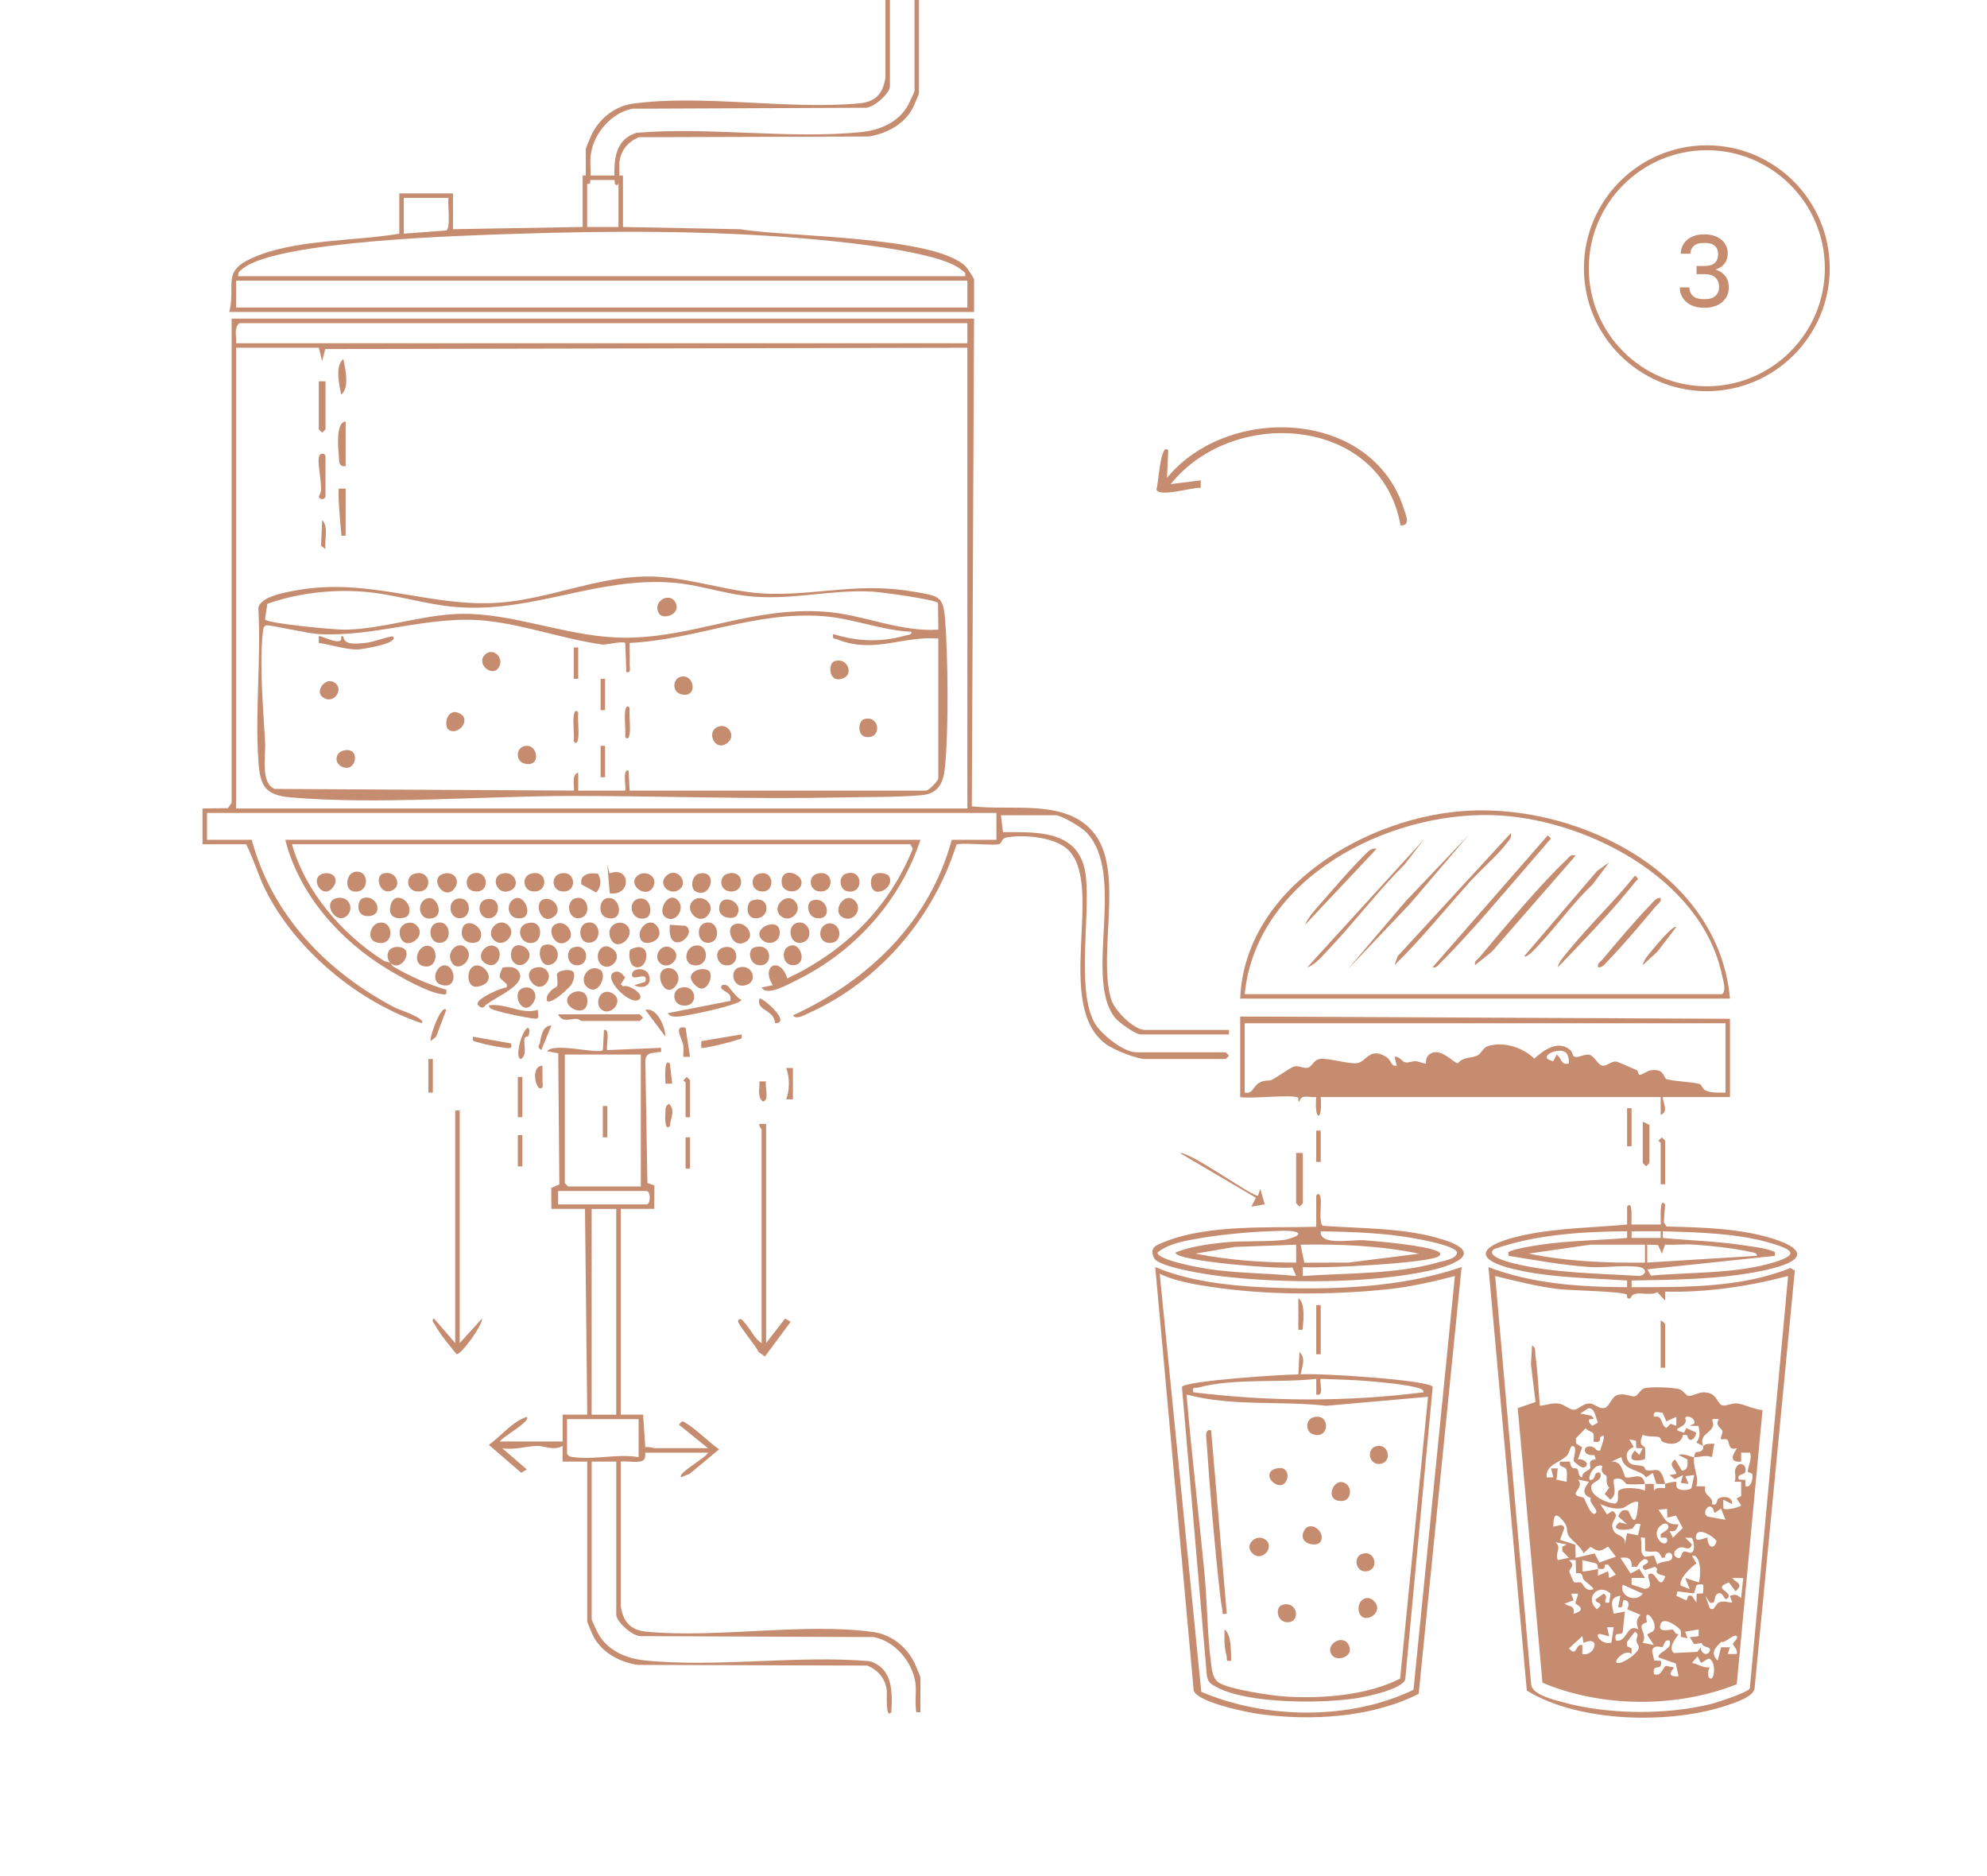 <?xml version="1.0" encoding="UTF-8"?> <svg xmlns="http://www.w3.org/2000/svg" id="_Слой_1" data-name="Слой 1" viewBox="0 0 813.45 768"><defs><style> .cls-1 { fill: #c68c6f; } </style></defs><g><path class="cls-1" d="M398.77,130.44l-.92,199.6c16.49,2,39.77-3.53,50.76,11.96,11.35,16,.78,48.27,6.25,66.99,1.33,4.54,9.27,12.6,13.95,12.6h34.33v1.83h-36.16c-2.15,0-8.99-4.93-10.53-6.87-12.9-16.23,4.88-59.02-11.87-76.02-1.91-1.94-10.04-6.83-12.39-6.83h-22.43l.86,6.92c14.96-.06,31.88-.73,33.94,18.25,1.77,16.28-3.9,46.21,3.47,59.7,2.52,4.61,11.89,12.17,17.12,12.17h36.62l1.36,1.37-1.36,1.37h-32.96c-3.56,0-12.91-3.79-15.96-6.01-21.76-15.85-.53-64.95-15.59-79.63-5.37-5.24-18.19-6.34-25.24-5.03-2.38.44-1.49,2.59-3.6,2.85-3.13.37-15.47-.83-16.85.05-9.44,29.91-31.26,55.64-59.92,68.71-1.58.72-5.85,3.25-7.02,1.2,30.91-14.22,56-38.35,64.99-71.87h18.31v-10.99H84.74v10.99h18.31c8.35,31.01,30.93,54.28,58.89,68.83.88.46,12.82,4.37,10.69,6.24-25.84-8.61-51.25-29.59-63.67-53.97-3.16-6.2-5.01-13.08-8.2-19.27h-17.85v-14.65l10.4-.13,1.5-2.16v-198.22s303.96,0,303.96,0ZM396.03,132.27H98.01c-2.39,1.95-1.12,5.48-1.37,8.24h299.39v-8.24ZM130.51,142.34h-33.88v188.6h299.39v-188.6l-262.87.53-1.27,4.97-1.37-5.5Z"></path><path class="cls-1" d="M708.23,417.01v32.04h-27.47c-.12,2.43,2.56,5.89-.91,7.32v-7.32h-139.17c.84,10.41-2.72,10-1.83,0-2.75.35-6.13-1.41-6.87,1.85-.84.14-.17-1.32-.62-1.61-2.23-1.43-19.55.59-23.64-.23v-32.96l200.51.92ZM706.4,418.84h-196.84v28.38c3.27.68,3.31-2.28,5.74-3.88,2.26-1.49,4.11-.75,5.24-1.29,2.16-1.03,7.61-5.01,9.13-5.46,2.16-.65,3.87.93,5.78.44,1.65-.42,2.36-3.17,4.83-3.56,3.51-.55,11.8,2.21,15.33,1.69,3.83-.57,5.21-6.84,11.98-2.46,2.26,1.46,1.65,3.88,4.23,3.53l-.91-3.65c1.99-.37,2.82,1.93,4.45,2.28,1.17.25,2.76-.54,4.19-.48,1.13.04,3.92,1.21,4.16.95.12-.13-.16-2.08.91-3.2,4.4-4.65,10.69,3.34,12.22,3.09,2.2-2.72,5.52-2.01,7.91-3.13,1.57-.73,2.52-3.35,4.35-3.89,6.65-1.97,14.19.49,19.05,5.13,3.92-3.62,9.75-7.76,14.69-3.5.82.71,1.14,2.4,1.48,2.6,1.5.91,4.35-1.19,6.5-.63,1.81.47,3.23,3.88,4.98,4.33,2.08.53,3.66-1.97,6.01-1.58.44.07,7.33,3.05,8.29,3.52.62.3.5,1.9,1.1,1.9,1.24,0,2.88-1.62,4.61-1.87,5.81-.83,5.07,3.23,6.54,3.65,3.31.95,10.72,1.08,13.42,1.97,1.11.37,1.02,2.08,2.76,2.78,2.35.94,5.38.74,7.88.74v-28.38ZM641.16,430.97c-2.67-2.72-12.68,1.69-5.28,3.43l1.39-2.72c2.08,1.48,1.72,4.49,5.03,3.64.05-1.34-.2-3.39-1.14-4.35Z"></path><path class="cls-1" d="M681.67,493.01l-.53,7.28,1.12,1.74c10.4.28,21.39.55,31.66,2.22,15.2,2.46,36.43,9.94,7.31,15.96-17.01,3.51-35.93,3.64-53.29,3.94v2.74c21.68-.05,44.6.32,64.98-7.84l1.86.99-16.49,171.18c-.62,3.34-7.68,5.61-10.74,6.66-23.47,8.07-61.19,7.27-82.49-5.88l-15.7-173.35c17.95,6.9,37.62,8.14,56.76,8.23v-2.74c-14.07-.94-29.42-1.09-43.22-3.94-22.98-4.73-16.23-11.17,2-14.86,13.56-2.74,27.48-2.85,41.22-4.1v-7.32c2.62-3.44,1.53,7.03,1.82,7.32h11.91c.32-.32-.89-11.8,1.82-8.24ZM666.12,503.99c-18.26.15-37.04,1.25-54.39,7.25-4.04,2.88,6.17,5.46,7.84,5.87,16.5,4.06,34.64,4.11,51.58,5.18,3.15-.56,3.04-3.11,0-3.65-5.5-.97-14.04.38-20.13-.01-11.18-.72-22.39-2.81-33.43-4.58-.25-1.87-.15-1.5,1.15-2.05,2.42-1.03,8.44-1.96,11.34-2.4,11.88-1.81,24.08-1.88,36.05-2.87v-2.74ZM679.85,503.99h-11.91v2.74h11.91v-2.74ZM674.36,519.56l1.52,2.58c16.02-1.45,35.43-.69,50.86-5.59,9.86-3.13,6.81-5.07-1.12-7.51-13.82-4.26-30.49-4.62-44.86-5.04v2.74c10.77,1.01,21.64,1.28,32.36,2.9,3.35.51,9.43,1.16,12.28,2.37,1.3.55,1.39.18,1.15,2.05l-52.18,5.51ZM673.44,509.48h-22.43s-25.18,3.66-25.18,3.66c15.59,3.21,31.67,3.87,47.61,3.68v-7.33ZM678.8,509.62l-4.45-.15v7.33s44.86-2.76,44.86-2.76c.22-1.3-1.62-1.33-2.54-1.56-5.83-1.46-17.32-2.69-23.51-3.05-3.8-.22-7.69.24-11.49.03l-1.35,3.66-1.52-3.51ZM665.92,529.88c-1.94-1.31-23.02-1.66-27.62-2.2-8.85-1.03-17.58-3.26-26.2-5.38l14.73,167.03c.17,4.28,8.93,6.31,12.74,7.37,18.29,5.12,42.74,5.4,61.14.72,2.48-.63,15.12-4.78,15.64-6.33l15.68-168.8c-16.38,4.31-33.34,6.82-50.36,6.4v3.67s-3.15-3.44-3.15-3.44c-3.62,2.04-9.7-1.42-11.04,2.53-2.04.43-1.07-1.26-1.56-1.59Z"></path><path class="cls-1" d="M225.73,494.83l-.06-8.6,3.32-1.4-.45-53.69-4.63-.85c3.18-3.74,21.05,1.38,22.89-.46l.46-8.25c2.87-.82.61,7.5,1.36,8.25l21.97-.92c.25,2.47.02,1.48-1.38,1.79-2.31.52-4.5-.12-5.02,3.26l.85,50.29,2.87,1-.06,9.57h-13.73v84.23h9.16s.89,13.35.89,13.35c1.36-.36,3.26.38,4.14.38h21.52l-11.88-9.61c1.52-1.86,1.4-1.57,3.18-.46,4.42,2.76,8.88,7.48,13.27,10.54l-11.99,9.96-3.56,1.47c-1.73-1.61,10.66-8.28,10.98-10.07h-25.64c-.14,0,.17,1.94-.43,2.73-1.44,1.91-7.14.55-9.64.92v59.06c.91,6.43,3.95,9.95,10.49,10.57,28.88,2.78,65.14-3.84,93.19.19,7.24,1.04,13.49,6.19,16.63,12.67.41.86,2.37,5.55,2.37,5.87v14.19c-2.15.12-1.62.31-1.83-1.36-.44-3.39.29-7.1-.24-10.76-1.24-8.59-8.5-17.03-17.11-18.59l-94.82-.39c-3.52.5-10.51-5.91-10.51-8.72v-62.72h-10.07v64.55c0,.34,2.1,4.84,2.56,5.68,3.83,7.02,11.34,10.34,19.07,11.14,29.1,3.03,62.58-2.21,92.15.32,9.53,2.97,9.39,12.39,8.9,20.84-2.5,3.29-1.72-7.84-1.83-8.69-.62-5-3.41-8.35-7.97-10.34l-94.01-.29c-7.19-1.08-14.33-4.78-17.98-11.31-.47-.85-2.71-6.09-2.71-6.44v-65.46h-10.08s0-6.41,0-6.41c-3.83,2.09-7.33-.08-10.52,0-4.28.1-9.48,1.78-14.19.93l10.05,8.69-2.26,1.37-13.27-11.44c5.1-3.61,9.57-9.55,15.54-11.44,1.89,1.8-10.51,8.48-10.98,10.07h25.64v-10.99s10.08,0,10.08,0l-.92-84.24h-13.73ZM262.35,431.66h-31.13v52.64l1.37,1.37h29.76v-54.02ZM228.48,493h36.16c1.82,0,1.82-5.49,0-5.49h-36.16v5.49ZM252.28,494.83h-10.07v84.23h10.07v-84.23ZM261.44,580.9h-29.3v14.19c.8,1.31,1.82,1.26,3.16,1.42,8.7,1.02,17.69-1.55,26.14-.05v-15.56Z"></path><path class="cls-1" d="M255.03,71.85v21.06l48.06.92c18.79,3.2,78.96,2.66,92.07,15.05.77.73,3.62,5.01,3.62,5.54v13.28H93.89c2.69-11.46-3.24-16.48,9.45-22.14,17.26-7.69,41.6-6.74,60.13-9.91v-16.48h21.97v14.65l53.1-.92v-21.06h16.48ZM253.2,73.68h-12.82v19.23h12.82v-19.23ZM183.62,81h-18.31v14.65l17.45-1.32c1.86-1.3.4-10.63.86-13.33ZM395.11,113.05c.39-1.73-.59-1.77-1.53-2.59-9-7.9-52.42-11.87-65.77-12.96-38.74-3.17-77.5-3.06-116.23-1.8-20.96.68-97.89,2.79-112.14,14.21-1.08.86-2.2,1.5-1.89,3.15h297.56ZM396.03,114.88H96.64v10.99h299.39v-10.99Z"></path><path class="cls-1" d="M598.36,518.64l-17.57,174.69c-19.2,9.77-44.03,11.15-65.16,8.29-5.02-.68-25.5-4.82-26.95-9.67l-15.74-173.31c13.27,5.69,29.9,7.61,44.35,8.28,26.63,1.24,55.84.39,81.06-8.28ZM595.61,522.3c-9.19,2.4-18.43,4.51-27.93,5.48-23.09,2.35-49.21,2.43-72.17-1.06-6.88-1.05-14.52-2.32-20.74-5.34l17.02,171.12c26.27,11.26,61.01,11.7,86.87-.84l16.95-169.36Z"></path><path class="cls-1" d="M538.85,489.34c1.13-1.49,1.66.02,1.83,1.36.33,2.55-.88,9.85.86,11.06,16.04,1.17,33.85.73,49.28,5.66,17.66,5.63,3.72,10.69-6,12.78-24.74,5.34-60.58,5.19-85.78,2.09-4.7-.58-24.72-3.58-26.56-7.31-2.16-4.38.91-5.3,4.31-6.68,17.84-7.21,43.07-5.62,62.06-6.14v-12.82ZM530.61,522.3l-1.51-3.51c-4.71.83-47.89-2.47-47.9-6.09,5.68-2.38,13.47-3.47,19.67-4.11,8.07-.84,16.88-.18,24.6-1.03,1.49-.16,9.2-2.21,4.56-3.43-2.36-.62-8.06-.21-10.85-.12-8.49.3-19.86,1.42-28.25,2.88-5.76,1.01-12.43,2.03-17.06,5.81-.07,3.07,16.97,6.12,19.93,6.6,12.2,1.97,24.54,1.74,36.81,3.01ZM533.35,522.3c18.04-1.27,38.65-.63,56.05-5.75,2.23-.65,6.73-1.2,7.12-3.85-.7-3.26-19.8-6.27-23.46-6.76-10.53-1.43-21.77-1.74-32.38-1.94-.58,6.12,12.73,3.29,17.84,3.67,6.61.49,24.07,2.08,29.55,4.33,1.05.43,2.18.93,1.13,2.05-2.84,3.02-48.9,5.27-55.85,4.6v3.65ZM530.62,509.48l-25.18.93-16.02,2.73c13.51,2.66,27.4,3.69,41.2,3.68v-7.33ZM580.96,513.16c-15.93-3.3-32.29-3.95-48.52-3.68l1.53,7.37,18.15-.05,28.84-3.64Z"></path><path class="cls-1" d="M159.81,394.12c.18.11.54,1.15,1.47,1.69,6.5,3.75,14.21,7.25,21.42,9.31.35,2.24-.31,2.03-2.21,1.76-5.75-.82-16.64-7.02-21.87-10.19-19.44-11.78-36.17-30.55-41.83-52.93h260.02c-8.2,24.98-26.87,45.7-50.31,57.26-3.25,1.6-12.69,7.11-14.69,3.17l4.57-.94c-5.14-7.93,2.99-12.11,5.94-2.75,23.62-11.25,41.43-28.67,51.35-53.06l-.98-1.87H119.53c5.5,19.43,20.36,36.64,37.24,47.49,1.11.71,2.48.69,3.04,1.04-2.05-2.07-1.6-6.75,3.21-6.49,7.39.4,1.2,10.95-3.21,6.49Z"></path><path class="cls-1" d="M708.23,408.77h-200.51c1.78-45.55,52.34-74.97,93.8-76.95,46.36-2.22,102.28,26.48,106.71,76.95ZM509.55,406.94h195.47c1.84-1.48.34-5.8-.14-8.1-8.39-39.56-56.5-64.18-94.11-65.19-43.44-1.16-96.47,26.06-101.21,73.29Z"></path><path class="cls-1" d="M188.19,454.55v95.22l9.15-10.07c.24,2.77-8.63,14.98-10.42,14.6-2.86-3.46-6.45-7.71-8.61-11.59-.45-.81-2.02-2.32-.64-3.02l8.69,10.08v-95.22h1.83Z"></path><path class="cls-1" d="M313.63,460.04v89.72l7.79-10.08,2.26,1.38-10.53,14.19-2.66-1.9c-.67-2.08-8.86-11.62-8.32-12.74.83-1.72,2.08.16,2.77.91,2.35,2.55,3.84,6.35,6.86,8.25v-87.44c0-.28-1.26-1.29-.91-2.28h2.74Z"></path><path class="cls-1" d="M207.42,404.18c.29-1.34.15-1.18-.6-1.9-2.38-2.29-3.08-1.84-1.09-6.19,3.05-.62,6.57-.38,7.23,3.12.41,5.2-11.57,9.43-14.69,12.78-.82,1.16-2.61-.29-2.75-.94-.5-2.35,9.72-6.82,11.9-6.87Z"></path><path class="cls-1" d="M228.48,415.18h33.42l1.36,1.37-1.36,1.37h-23.8c-.26,0-1.02-.76-1.91-.84-2.4-.22-6.14,1.73-7.7-1.9Z"></path><path class="cls-1" d="M297.88,403.49c.38.23,3.78,5.17,5.65,5.74-.02,2.06-23.04,6.82-26.13,6.9-1.61.04-3.01.05-4.06-1.41l25.64-5.04c.67-3.15-1.8-3.33-3.66-5.04-.52-1.97,1.69-1.69,2.56-1.15Z"></path><path class="cls-1" d="M515.04,489.35l.91-2.75,1.82,6.37-5.47.94,1.83-3.64-31.13-18.32c4.37-.57,30.84,18.77,32.04,17.39Z"></path><path class="cls-1" d="M234.76,397.91c.78,1.22,0,3.66-.75,4.96-.81,1.4-8.32,8.47-10.11,6.81-.29-1.71.25-2.52,1.3-3.74,2.83-3.3,3.48.13,2.77-7.25,1.05-1.8,5.9-2.17,6.79-.79Z"></path><path class="cls-1" d="M251.86,397.79c1.63-.49,3.27,1.07,4.04,2.39l-1.77,2.64.9.94c2.17-1.08,9.5,3.44,6.43,5.48-3.75,2.43-15.63-9.65-9.6-11.45Z"></path><path class="cls-1" d="M249.54,357.5c8.8-3.27,9.03,9.48.08,8.15l-.99-11.82.91,3.66Z"></path><polygon class="cls-1" points="533.36 471.94 533.36 492.54 531.99 493.9 530.61 492.54 530.61 471.94 533.36 471.94"></polygon><path class="cls-1" d="M193,396.18c4.05-4.21,12.22,5.92,2.54,7.67-4.14.75-4.7-5.42-2.54-7.67Z"></path><path class="cls-1" d="M256.63,378.79c4.35,4.35-4.7,12.02-6.92,4.61-1.49-4.98,4.28-7.26,6.92-4.61Z"></path><path class="cls-1" d="M216.35,377.79c6.09-1.15,5.74,6.85,2.37,7.96-5.71,1.89-8.51-6.81-2.37-7.96Z"></path><path class="cls-1" d="M154.97,377.77c6.51-1.52,6.75,10.24-.92,7.95-4.18-1.24-2.41-7.18.92-7.95Z"></path><path class="cls-1" d="M283.64,368.72c3.24-3.24,9.92,1.21,6.26,5.81-3.66,4.6-10.06-2-6.26-5.81Z"></path><path class="cls-1" d="M142.19,374.66c-4.64,4.69-11.04-6.11-3.83-7.12,4.64-.65,6.58,4.34,3.83,7.12Z"></path><path class="cls-1" d="M170.57,378.79c4.84,4.83-5.63,11.51-6.92,3.68-.71-4.3,4.43-6.16,6.92-3.68Z"></path><path class="cls-1" d="M350.02,368.72c3.46,3.49-.89,9.33-5.27,6.65-4.32-2.64,1.18-10.79,5.27-6.65Z"></path><path class="cls-1" d="M167,374.76c-.88,1.39-8.65,2.61-7.16-3.94,1.68-7.38,10.27-.97,7.16,3.94Z"></path><path class="cls-1" d="M284.93,387c5.62-.51,5.53,9.14-1.03,8.09-4.6-.74-3.36-7.69,1.03-8.09Z"></path><path class="cls-1" d="M325.3,368.72c3.94,3.99-1.96,9.89-5.95,5.95-3.54-3.5,2.44-9.49,5.95-5.95Z"></path><path class="cls-1" d="M233.28,407.17c2.14-2.06,6.94-2.14,7.18,2.06.49,8.71-12.05,2.63-7.18-2.06Z"></path><path class="cls-1" d="M245.74,397.01c2.82,1.77-.33,9.92-4.44,7.69-5.38-2.91-.48-10.79,4.44-7.69Z"></path><path class="cls-1" d="M326.18,377.77c5.18-1.45,7.37,6.54,2.37,7.99-5.31,1.54-6.69-6.78-2.37-7.99Z"></path><path class="cls-1" d="M248.35,367.7c5.9-1.44,7.57,10.2,0,7.95-3.53-1.05-3.28-7.15,0-7.95Z"></path><path class="cls-1" d="M208.11,378.79c3.75,3.75-2.2,9.7-5.95,5.95-3.75-3.75,2.2-9.7,5.95-5.95Z"></path><path class="cls-1" d="M219.06,396.12c4.06-1.22,7.1,2.48,4.91,5.82-4.03,6.17-11.26-3.92-4.91-5.82Z"></path><path class="cls-1" d="M273.8,396.27c3.03,0,5.1,3.57,3.25,6.6-4.77,7.8-10.76-6.59-3.25-6.6Z"></path><path class="cls-1" d="M190.71,387.94c3.92,4.06-2.45,10.03-5.27,6.67-3.74-4.46,2.04-10.01,5.27-6.67Z"></path><path class="cls-1" d="M174.91,387.12c4.82-.04,4.66,9.69-1.46,8.38-4.85-1.04-2.61-8.34,1.46-8.38Z"></path><path class="cls-1" d="M288.64,377.77c5.39-1.5,6.63,6.79,2.36,7.98-5.39,1.5-6.63-6.79-2.36-7.98Z"></path><path class="cls-1" d="M232.83,384.74c-5.48,5.3-10.75-6.28-3.75-6.89,3.24-.28,6.22,4.49,3.75,6.89Z"></path><path class="cls-1" d="M175.11,367.68c3.78-.99,6.64,6.58,2.41,8.01-6.11,2.06-7.63-6.64-2.41-8.01Z"></path><path class="cls-1" d="M178.78,377.77c5.39-1.5,6.63,6.79,2.36,7.98-5.39,1.5-6.63-6.79-2.36-7.98Z"></path><path class="cls-1" d="M169.62,357.66c7.06-2.1,7.93,8.19.78,7.19-4.06-.57-4.43-6.11-.78-7.19Z"></path><path class="cls-1" d="M262.49,384.83c-2.7-4.28,3.74-10.3,6.74-5.37,3.25,5.35-4.91,8.27-6.74,5.37Z"></path><path class="cls-1" d="M145.77,356.8c5.68-.47,5.46,9.16-1.04,8.08-3.94-.65-3.13-7.73,1.04-8.08Z"></path><path class="cls-1" d="M262.04,367.78c4.69-.4,5.33,6.97,2.48,7.93-6.35,2.13-8.25-7.44-2.48-7.93Z"></path><path class="cls-1" d="M235.54,367.7c5.39-1.5,6.63,6.79,2.36,7.98-5.39,1.5-6.63-6.79-2.36-7.98Z"></path><path class="cls-1" d="M297.8,357.66c7.22-2.15,7.44,8.15.77,7.19-4.07-.59-4.41-6.1-.77-7.19Z"></path><path class="cls-1" d="M334.42,357.66c7.22-2.15,7.44,8.15.77,7.19-4.07-.59-4.41-6.1-.77-7.19Z"></path><path class="cls-1" d="M209.48,368.71c4.96-5.14,10.44,8.36,2.1,7.11-3.41-.51-4.31-4.83-2.1-7.11Z"></path><path class="cls-1" d="M205.33,357.66c5.43-1.63,7.8,4.78,3.92,6.71-5.7,2.84-8.72-5.28-3.92-6.71Z"></path><path class="cls-1" d="M196.3,384.83c-1.28,2.03-8.01,1.61-7.21-3.92.93-6.48,10.52-1.34,7.21,3.92Z"></path><path class="cls-1" d="M240.12,377.77c5.92-1.65,6.86,8.3.7,8.08-3.93-.14-4.46-7.03-.7-8.08Z"></path><path class="cls-1" d="M339.72,377.96c4.81,0,5.61,8.02,0,8.02s-4.81-8.02,0-8.02Z"></path><path class="cls-1" d="M300.03,378.7c4.41-2.79,9.84,4.01,5.37,6.75-5.32,3.25-8.29-4.9-5.37-6.75Z"></path><path class="cls-1" d="M278.57,404.36c6.68-2,7.97,8.19.78,7.19-4.05-.56-4.44-6.09-.78-7.19Z"></path><path class="cls-1" d="M181.52,357.66c4-1.2,6.98,2.23,4.76,5.66-4.01,6.18-11.08-3.76-4.76-5.66Z"></path><path class="cls-1" d="M312.02,384.74c-5.14-4.96,8.36-10.44,7.11-2.1-.51,3.41-4.83,4.31-7.11,2.1Z"></path><path class="cls-1" d="M217.23,357.66c7.22-2.15,7.44,8.15.77,7.19-4.07-.59-4.41-6.1-.77-7.19Z"></path><path class="cls-1" d="M229.13,357.66c6.83-2.05,7.48,8.15.78,7.18-4.06-.59-4.42-6.08-.78-7.18Z"></path><path class="cls-1" d="M222.65,386.87c5.9-1.9,8.06,6.61,2.43,8.06-4.22,1.09-5.45-7.09-2.43-8.06Z"></path><path class="cls-1" d="M307.8,368.61c7.59-2.55,7.78,7.23,1.71,7.28-4.65.04-3.99-6.52-1.71-7.28Z"></path><path class="cls-1" d="M277.69,368.73c2.93,3.41-1.22,9.6-5.32,6.68-3.54-2.51,1.38-11.28,5.32-6.68Z"></path><path class="cls-1" d="M244.84,357.62c1.39,2.73,1.38,5.38-.76,7.72l-6.02-3.29c-.96-4.23,3.5-4.99,6.78-4.43Z"></path><path class="cls-1" d="M246.1,394.82c-3.33-2.95-.2-10.33,4.89-6.28,4.32,3.44-1.29,9.48-4.89,6.28Z"></path><path class="cls-1" d="M302.34,396.08c5.17-1.75,7.98,4.74,3.97,6.75-5.97,2.98-8.15-5.34-3.97-6.75Z"></path><path class="cls-1" d="M181.46,395.2c4.91-.92,6.56,10.15-.86,7.91-4.25-1.28-2.24-7.33.86-7.91Z"></path><path class="cls-1" d="M148.49,367.67c6.04-2.03,9.13,7.71,1.7,7.3-4.79-.26-3.91-6.56-1.7-7.3Z"></path><path class="cls-1" d="M290.61,397.9c1.39,2.22-1.49,9.16-5.41,5.88-6.98-5.83,3.47-8.99,5.41-5.88Z"></path><path class="cls-1" d="M187.88,367.78c5.17-.45,5.39,7.65.72,8.07-5,.45-5.84-7.63-.72-8.07Z"></path><path class="cls-1" d="M308.72,387.84c7.54-2.53,8.22,8.16,1.75,7.21-3.75-.55-4.55-6.27-1.75-7.21Z"></path><path class="cls-1" d="M260.75,358.65c3.08-2.98,8.88-.05,6.67,4.35-2.59,5.13-10.64-.51-6.67-4.35Z"></path><path class="cls-1" d="M327.14,363.67c-1.88,2.12-6.78,1.39-7.12-2.08-.81-8.32,11.71-3.1,7.12,2.08Z"></path><path class="cls-1" d="M193.38,357.63c6.63-2.23,7.69,8.24.82,7.21-4.34-.64-3.73-6.23-.82-7.21Z"></path><path class="cls-1" d="M284.47,364.69c-1.71-1.08-1.66-6.62,2.2-7.2,7.65-1.15,4.05,11.15-2.2,7.2Z"></path><polygon class="cls-1" points="672.52 459.13 675.27 460.5 675.27 476.06 673.9 477.42 672.52 476.06 672.52 459.13"></polygon><path class="cls-1" d="M246.11,413.13c-2.89-2.55-.32-9.01,4.34-6.68,5.7,2.86-.46,10.11-4.34,6.68Z"></path><path class="cls-1" d="M295.97,387.88c6.91-2.09,7.38,8.28.75,7.2-3.39-.55-4.53-6.06-.75-7.2Z"></path><path class="cls-1" d="M227.34,374.67c-6.06,5.86-10.19-7.53-2.96-6.68,3.08.37,5.21,4.49,2.96,6.68Z"></path><path class="cls-1" d="M200.57,367.96c4.92.21,4.12,8.34-.88,7.9-4.35-.39-4.98-8.15.88-7.9Z"></path><path class="cls-1" d="M215.43,393.89c-2.72,2.75-6.79.29-6.21-3.83.98-6.82,11.21-1.23,6.21,3.83Z"></path><path class="cls-1" d="M363.86,358.53c3.15,5.02-7.75,10.56-7.28,2.16.27-4.87,6.57-3.29,7.28-2.16Z"></path><path class="cls-1" d="M346.28,357.62c7.06-2.39,7.57,8.37.78,7.25-3.69-.61-3.84-6.21-.78-7.25Z"></path><path class="cls-1" d="M324.32,386.94c3.65-.29,6.13,7.64.7,8.13-5.09.46-5.73-7.73-.7-8.13Z"></path><path class="cls-1" d="M278.61,363.68c-3.86,3.72-9.85-1.58-5.74-5.28s8.81,2.32,5.74,5.28Z"></path><path class="cls-1" d="M220.23,413.35c-.31,1.41,1.15,3.86-1.3,3.61-3.79-.39-12.29-2.16-15.9-3.34-1.18-.38-2.68-.62-2.93-2.1,6.95-1.04,13.55,3.97,20.14,1.82Z"></path><path class="cls-1" d="M274.25,378.55l6.47.4c5.43,3.77-7.87,13.4-6.47-.4Z"></path><path class="cls-1" d="M214.48,404.32c3.61-.88,5.96,2.65,3.98,5.88-4.37,7.13-9.94-4.43-3.98-5.88Z"></path><path class="cls-1" d="M332.52,368.59c6.37-2.15,8.76,8.27,1.75,7.23-3.77-.56-4.52-6.3-1.75-7.23Z"></path><path class="cls-1" d="M257.91,388.76c9.29-4.91,7.85,8.48,2.33,7.09-2.61-.65-2.94-4.8-2.33-7.09Z"></path><path class="cls-1" d="M310.61,357.67c6.93-2.07,6.93,9.06,0,6.99-3.31-.99-3.37-5.99,0-6.99Z"></path><path class="cls-1" d="M203.52,387.93c2.53,2.21.32,9.01-4.34,6.67-5.71-2.87.45-10.07,4.34-6.67Z"></path><path class="cls-1" d="M301.59,374.76c-1.08,1.7-7.28,1.37-7.17-2.97.17-7,10.78-2.71,7.17,2.97Z"></path><path class="cls-1" d="M132.08,357.66c3.53-1.07,6.65,1.43,4.76,4.71-4.15,7.22-10.73-2.89-4.76-4.71Z"></path><path class="cls-1" d="M156.74,357.6c5.17-1.73,8.03,4.75,3.99,6.78-5.15,2.59-7.49-5.61-3.99-6.78Z"></path><path class="cls-1" d="M234.58,387.84c6.31-2.16,7.31,7.26,1.68,7.29-4.43.02-4.75-6.24-1.68-7.29Z"></path><path class="cls-1" d="M269.9,393.89c-2.72-3.07,1.59-8.92,5.75-5.27,3.86,3.38-2.24,9.24-5.75,5.27Z"></path><path class="cls-1" d="M303.55,423.43c.41,2.33-.36,1.65-1.83,2.24-1.71.69-14.13,3.79-14.64,3.24v-2.74s16.47-2.75,16.47-2.75Z"></path><path class="cls-1" d="M681.68,484.76h-1.83v-16.94c0-.29-.89-.58-.9-.92l1.36-1.36,1.37,1.36v17.85Z"></path><path class="cls-1" d="M209.25,427.1c.54,2.6-1.17,1.94-3.09,1.71-2.87-.35-7.97-1.33-10.65-2.21-1.58-.52-2.19-.05-1.82-2.25l15.56,2.76Z"></path><path class="cls-1" d="M259.61,403.27l4.58-1.37c1.37-4.79-5.3.03-5.48-2.74-.18-2.85,4.66-3.21,6.47-1.01,2.49,4.43-1.14,7.26-5.58,5.11Z"></path><rect class="cls-1" x="212" y="440.82" width="1.83" height="16.48"></rect><path class="cls-1" d="M282.5,457.3h-1.83v-14.19c0-.29-.89-.58-.9-.92l1.36-1.36,1.37,1.36v15.11Z"></path><path class="cls-1" d="M317.3,418.84c-.46-5.87-7.76-4.85-6.42-10.06.86-1,13.57,9.99,6.42,10.06Z"></path><path class="cls-1" d="M280.66,420.67l1.83,11.9h-2.74c-.11-1.59.26-3.39-.08-4.96-.57-2.68-4.14-8.04.98-6.95Z"></path><rect class="cls-1" x="666.11" y="453.63" width="1.83" height="15.56"></rect><path class="cls-1" d="M272.42,424.34l-8.23-10.98c4.87-1.08,8.15,7,8.23,10.98Z"></path><path class="cls-1" d="M182.7,413.35l-4.16,10.98-2.24,1.83c-.58-1.57,4.31-15.2,6.4-12.81Z"></path><path class="cls-1" d="M216.28,424.09c-.11.23-1.37.22-1.51.87-.61,2.69,1.26,6.41-1.39,8.51-3,.03.28-11.98,2.75-12.79.97.47.55,2.57.15,3.41Z"></path><rect class="cls-1" x="175.38" y="433.49" width="1.83" height="13.73"></rect><path class="cls-1" d="M324.61,437.15v12.82h-2.75c1.46-3.85,1.48-8.91,0-12.81h2.75Z"></path><path class="cls-1" d="M222.07,436.24c-.05,1.97.09,3.98,0,5.96-.06,1.41.86,3.62-1.36,3.19-2.19-1.95-2.66-9.26,1.35-9.14Z"></path><rect class="cls-1" x="212" y="464.62" width="1.83" height="12.82"></rect><rect class="cls-1" x="280.67" y="465.54" width="1.83" height="12.82"></rect><rect class="cls-1" x="538.85" y="462.79" width="1.83" height="12.82"></rect><path class="cls-1" d="M313.62,442.64c-.67,1.77,1.59,8.05-1.36,8.24-2.41-2.03-1.14-5.53-1.38-8.24h2.74Z"></path><path class="cls-1" d="M225.73,419.76l-4.12,10.05c-2.08-1.38-.78-1.72-.52-3.23.45-2.59,1.18-6.83,4.63-6.82Z"></path><path class="cls-1" d="M274.25,460.96c-2.18,2.3-1.96-3.99-1.86-5.08.15-1.62-.28-2.96,1.41-4.06,2.94,2.44.58,6.13.45,9.14Z"></path><path class="cls-1" d="M274.24,435.33l.93,8.24h-2.74c.08-.73-.87-10.81,1.81-8.24Z"></path><path class="cls-1" d="M264.02,235.97c17.27-.32,34.4,6.74,51,7.08,21.28.44,37.24-4.87,60.16-.67,9.11,1.67,10.98,1.51,11.73,11.16,1.2,15.45,1.48,45.24-.04,60.45-.64,6.44-2.67,10.87-9.56,11.5-9.59.88-22.95.7-32.96.92-36.65.79-73.43-.61-110.06-.61-36.41,0-79.64,3.65-115.24.6-10.8-.92-12.59-4.92-13.28-15.1-1.38-20.22,1.16-41.96-.01-62.35.55-4.75,11.37-6.56,15.57-7.32,30.09-5.39,54.54,7.05,82.89,5.07,20.11-1.41,39.39-10.36,59.81-10.73ZM384,246.84c-.96-1.48-23.65-4.52-26.9-4.69-17.76-.92-33.99,3.96-52.07,1.72-9.52-1.18-19.9-4.64-29.42-5.37-31.33-2.4-56.63,12.15-87.87,10.05-13.19-.89-26.24-5.44-39.39-6.39-12.97-.93-26.69.67-38.91,5.01l-.95,6.32c.48,1.74,28.89,4.31,32.59,4.26,16.7-.2,34.19-7.11,51.28-6.48,21.18.78,42.02,9.83,63.89,9.76,28.12-.1,51.87-12.84,81.63-10.63,15.61,1.16,30.46,8.39,46.25,7.32l-.12-10.87ZM236.72,323.62h19.23c.52-1.12-1.33-9.02,1.36-8.24l.47,8.24h121.31c1.08,0,5.04-3.96,5.04-5.04v-57.22c-14.74-1.1-26.49,6.29-41.2.41-1.47-.59-2.24.09-1.83-2.24,10.13,3.06,19.23,3.49,29.48.63.95-.26,2.77-.22,2.56-1.54-12.27-.59-23.97-5.49-36.17-6.41-27.83-2.08-51.88,9.59-79.19,10.97-.08,2.89.12,5.82,0,8.71-.05,1.23.76,3.81-1.36,3.2l-.46-11.91c-.91-.9-7.89.84-9.46.63-15.36-2.13-31.17-7.9-46.97-9.66-23.68-2.63-45.5,6.77-69.46,5.37-3.7-.22-19.96-3.82-20.99-3.57-1.39.34-1.36,1.94-1.49,3.07-1.45,13.11.22,31.58.95,44.91.3,5.55-2,16.47,3.9,18.99l122.46.69c.52-.54-1.27-6.72,1.82-7.33v7.32Z"></path><polygon class="cls-1" points="133.26 156.08 133.26 175.76 131.89 177.12 130.51 175.76 130.51 156.08 133.26 156.08"></polygon><path class="cls-1" d="M141.5,172.56v18.31c-2.92.2-2.62-2-2.79-4.07-.26-3.16-1.36-14.15,2.79-14.24Z"></path><path class="cls-1" d="M141.5,200.02v19.23c-2.11.11-1.64.33-1.83-1.36-.29-2.46-1.56-17.26-.91-17.88h2.74Z"></path><path class="cls-1" d="M133.26,203.23c-.37,1.58-2.66,1.24-2.72.01-.01-.24.89-1.54.9-2.73.04-4.02-1.23-10.01-.99-12.84s2.8-2.09,2.8-.92v16.48Z"></path><path class="cls-1" d="M139.68,161.57c-.79-4.07-2.66-11.71.89-14.64.79,4.07,2.66,11.71-.89,14.64Z"></path><path class="cls-1" d="M133.26,224.74l-1.83-1.35.46-10.53c2.78,2.99.83,8.17,1.37,11.88Z"></path><path class="cls-1" d="M630.41,575.4c2.7-.19,4.84-1.28,7.7-.88,2.31.32,4.52,2.67,6.34,2.51s3.73-2.75,6.49-2.54c1.85.14,3.46,2.09,5.54,1.89,2.54-.25,3-4.57,5.7-5.37,2.92-.87,5.46.82,7.03.52,1.38-.26,2.26-2.76,3.95-3.27,2.36-.71,12.35-.44,14.69.5,1.29.52,2.39,2.49,3.41,2.63,1.28.18,3.92-1.33,5.66-1.44,6.17-.38,5.83,4.73,8.27,5.32,1.43.35,3.85-1.06,6.16-.79,2.45.29,7.08,2.52,10.21,2.68l-10.56,112.25c-24.49,9.77-55.29,9.62-79.54-.63l-10.13-112.39,7.29-2.52-1.87-15.44.44-7.75c1.81,1.12,1.16,2.54,1.38,4.09.98,6.77,1.23,13.79,1.82,20.61ZM650.67,580.97c-.65,1.19.49,1.96,1.27,2.66l2.22-1.35c-.96-1.81-1.15-6.08-3.9-5.83l-3.35,2.15,4.57.89c2.3,2.07-.61,1.12-.81,1.48ZM680.63,578.3c-1.84-.28-4.16-1.02-3.52,1.67,3.81-.94,2.37,3,5.05,4.57l1.76-1.75,2.34.84v-3.66s-4.09,1.83-4.09,1.83l-1.53-3.51ZM697.24,591.88l-2.76-1.4c1.67-2.44,1.38-3.97.88-6.8l-3.62-.05,1.82-.91c.82-2.37-3.51-3.84-3.66-2.16,1.74,4.34-8.04,3.9-.45,5.86l.89-1.88,4.14,1.86c-.48,2.86-3.2,4.45-3.76,1.03l-1.72-.12c-.77,4.09-5.28,4.38-8.54,2.73-.55-.28-.42-1.53-1.3-1.78-1.73-.5-4.62,0-6.65-.96-2.11,4.61.73,4.54.9,5.2.2.8.17,4.6-.05,4.82-3.77,1.08-7.75.68-4.06-3.59l1.83,1.8,1.38-2.73-2.67-.05-.07-2.97-2.75-.64,1.81,3.2c-2.92,1.06-3.79,3.64-1.89,6.28.88,1.23,4.23,1.05,5.79,1.59.71.25.63,1.39,1.16,1.53,3.9,1,5.76-2.85,7.78,5.71l-3.6-.05-1.43-4.51-2.74,1.85c-2.44-3.54-9.16-2.36-10.12-8.33l-4.08,1.87c3.97-.34,4.39,3.36,5.61,6.29,2.04,1.24,7.15-2.86,8.11,2.87-2.15.11-5.52.31-7.61,0-.3-.05-1.82-3.37-5.2-1.83-.18,3.13,1.66,6-1.37,8.22l-2.28-2.28,1.84-2.7c-1.62-1.46-.82-3.84-1.19-4.79-.09-.22-2.78-.98-1.58-3.94-3.75-1.88-7.39,7.17-4.13,5.49,1.39-.72.59-3.51,3.21-2.74,1.13,3.37-3.05,3.45-3.57,5.17-1.24,4.1,6.5,7.33,9.57,7.41,2.12-.4.84-4.42,1.45-5.15,1.56-1.89,8.63-1.24,10.87-.12-.07-.88.15-1.91,0-2.74.85-.04,3.34-.2,3.6.08l.07,2.67c1.04-1.85,4.21-.9,4.4-1.06.44-.38.03-1.57.17-1.69.38-.33,4.34-1.15,4.57-.91.29.3-1.35,3.78,4.01,3.34.64-.05,1.89-.33,2.22-.8l1.11-5.29-3.65.45,1.35,3.21-3.22-.48.93-3.18-3.37,1.69-2.13-1.68,2.76-.48c.1-1.78-3.92-3.59-.47-5.92l2.76,4.56c2.56-.12,2.44-2.55,2.28-4.57l-3.67-1.83c2.14-.86,5.02.87,6.4.91-.55,5.03,2.14,7.63.91,11.9l3.64.04c-1.02,4.19,3.43,3.8,2.78,7.29,2.44.92,1.61-1.58,2.69-2.3,1.77-1.18,5.86-.82,5.54,2.29l-3.65-1.83.07,3.58c.74,1.01,7.1-.49,7.25-1.31l-1.83-2.73,1.87-1.05-.04-5.8h-2.74c.89-1.45,0-3.97.3-4.91,1.24-4.02,4.86-2.31,4.22.71-.32,1.51-3.76.84-2.68,3.27l2.6.15.15,2.6c2.36.81,3.08-3.49,2.76-4.87-.17-.75-1.83-.59-1.87-1.15-.11-1.55,1.88-5.33.93-7.72h-3.65s0,3.67,0,3.67c-6.72.53-1.5-5.24-1.82-5.49-3.83,1.04-2.71-2.64-3.9-3.51-.67-.49-2.34.01-2.52-.16-.39-.39.7-2.48.57-3.24-.23-1.37-3.2-2.08-1.48-5-4.53-.53-1.81.83-2.38,2.75-.95,3.21-5.76,3.38-4.03,8.23ZM652.19,586.6c-.31-.51-2.52-.97-3.02-2.02l-4.04,4.16.07,2.11,2.53,1.56-1.76,4.97c1.73-.54,5.45,1.62,2.76,3.22-1.19.71-4.29-2.26-4.4-2.49-.5-1.04,1.84-6.32-.64-6.19-.9.05-1.17,2.74-2.04,3.69-3.01,3.31-8.81,3.64-8.49,9.11h2.74s-.91-3.65-.91-3.65h2.74s-.52,4.59-.52,4.59l4.18.9c-.09-1.56.34-3.47-.12-4.94-.54-1.72-3.4-.65-2.62-3.3l4.06-.07c.39,3.82,2.12,2.27,2.99,3.03.75.65.23,3.25,2.08,3.45-.3-2.17,2.59-2.67,3.17-3.64.54-.89-1.4-3.61,2.34-3.7l-.58-1.8c-5.38.71-4.92-4.99-.38-3.18.82.33,1.25,1.8,2.79,1.33-.17-.45,3.45-8.28.02-5.47-.33.27.69,2.64-2.76,1.81-.08-1.07.35-2.55-.2-3.46ZM650.55,606.54l-4.58-.92c2.34,2.54-1.19,4.78-.92,5.92s2.78,1.06,3.41,1.66c.29.28,3.01,8.24,4.84,6.14,1.22-1.4-2.98-4.07-2.05-6.17-3.89-1.51-2.88-3.86-.7-6.63ZM670.69,614.78c-2.92-.55-4.34,2.12-6.83,2.58-2.98.55-6.05-.58-8.73-1.67l2.74,4.19,2.29-1.43c3.27,2.17-.51,3.79-.12,6.4.73,4.85,5.57,2.53,5.16,7.31l.91-4.57,4.48.83,1-4.49c-2.74-.94-2.44,1.43-3.42,1.76-2.72.92-9.63.87-5.18-2.56l3.11.78-3.65-3.2c.91-1.88,1.63-3.16,4.06-2.35.6.2,3.3,10.48,4.17-3.6ZM682.47,617.65l-3.53.32c2.77,3.64,2.73,6.19,8.23,5.98-.73,2.13-1.2,3.22-3.66,2.74l1.37,2.72,4-3.94-2.72-5.11-3.56.84-.13-3.54ZM701.84,619.35c-1.08-6.05-5.81-.22-2.77,1.42l7.33,1.32-1.84-4.57-2.71,1.82ZM639.98,622.6c-3.15-3.78-4.06-2.61-4.08,2.24,1.9.04,3.31-1.6,4.57.48l-1.83,5,6.3,1.95.11,5.4,7.79-1.81,1.88,3.71,6.8-2.38-3.22-4.14c-3.36,2.14-3.77,2.24-7.18.11l-2.87,2.65c-.74-2.45-5.34-5.86-6-7.03-1.36-2.41.04-3.4-2.28-6.19ZM682.59,623.93c-1.23-1.39-6.09,2.01-3.72,5.98,1.96,3.27,4.75,1.65,3.27-.5h-2.28s0-1.36,0-1.36c.33-.67,4.56-2.07,2.74-4.12ZM699.07,629.41c-.25,3.47,2.58,5.52,3.66,1.4-.8-1.63-7.1-5.65-8.22-2.76-1.65,4.27,4.18.97,4.56,1.36ZM673.43,629.42c-1.79.05-1.84-.63-1.57,1.16.43,2.81-.73,5.15,1.59,6.67l3.63-.52,1.41,3.68c1.2-1.41,5.46-1.09,5.92-2.31,1.16-3.04-2.86-3.42-2.81-.54l-1.3.09c-1.72-4.38-3.3-1.59-6.79-2.83l-.09-5.41ZM692.57,629.5l-2.65-.08,2.74,2.75c-.81,2.93-3.02,1.04-4.32,1.17-2.68.28-4.21,3.32-1.62,4.3,1.96.75,1.27-2.24,2.8-2.59.89-.21,2.63,1.4,3.63-.12.79-1.21.01-5.07-.58-5.44ZM641.39,632.18l-4.57-.92c2.71,2.55-.39,3.93.92,7.32l4.57-.92-2.74-2.76v-1.81s1.82-.91,1.82-.91ZM695.41,647.73c.73-.76,1.6-11.56-2.74-10.98l1.81,3.2c-2.38,1.7-7.12,6.09-6.46,9.02l3.73,1.5-1.82-4.57,5.48,1.82ZM667.99,641.3c.09-3.38-1.35-4.04-4.61-3.64l4.14,6.41,3.61-1.85,2.32,3.66h-5.5s.02,2.73.02,2.73l5.2,1.71c5.26-.15-.52-5.96,2.57-6.23,2.39-.21,3.82,7.27,5.95,1.34.28-.88-4.8-.51-3.19-3.19l-.94-.92-4.12,1.38c-3.17-2.44,2.77-2.3.92-4.13-1.4-1.38-3.64,1.48-4.11,2.76l-2.25-.04ZM645.05,638.57h-2.74c3.03,2.67-.03,3.28.17,4.85.03.23,1.66,4.01,1.84,4.15.64.5,2.04-.1,2.75.17,1.36.5,1.64,4.06,5.31,2.73-.87-1.45-2.7-2.51-3.96-3.8-.93-.95.05-3.25-3.21-2.69l-.15-5.41ZM654.21,642.24c-.18-.82.06-1.76-.91-2.33l-5.5-1.33v4.57c.33.33,5.42-.7,6.4-.92.17.78-.13,1.87,0,2.74l4.12-1.82.46,2.75,2.73-1.38-3.2-4.12-1.29.08c.03,2.61-1.48,1.45-2.82,1.75ZM713.67,645.96l-4.52-.05c1.84,2.13,4.74,2.36,1.37,5.46l-2.74-3.62c-7.33,2.55,1.97,3.73-.47,6.38-1.67,1.81-1.56-3-4.11-1.82-1.96.91-.3,4.56-3.21,3.66l-1.83-2.74,1.8,5.06c2.23,1.42,1.95-1.78,4.09-2.51,1.69-.58,3.41.17,5.08.19l-.92-2.74c2.36-.76,2.69-.56,4.57.91l.87-8.18ZM672.52,652.32l-8.23-3.67c-1.43,4.83,5.47,7.49,8.23,3.67ZM697.24,648.65c-.1-.1-2.59-.38-2.83.53l-.89,3.07-6.78-.87-.47,1.83,4.11,1.88c.82-1.25.08-2.34,2.27-1.86l1.84,2.74.1-3.62,2.52-.14c.27-.29.26-3.44.13-3.57ZM658.78,655.97l.54-3.66c-5-4.68-10.81,1.93-5.56,6.39,3.8-3.01-1.3-2.29-.45-4.09l3.2-2.28c2.71,1.41-1.45,4.17,2.27,3.64ZM645.97,652.32h-2.74s.93,2.73.93,2.73l-3.67,1.39c2.23,1.36,4.31.68,3.66,4.12,6.23-1.68.87-3.88.84-4.21-.11-1.26,1.08-2.67.98-4.02ZM663.36,653.23c-4.65.49-3.46,3.97-2.74,7.32l4.57-.91-.87,8.56c-.82,1.46-3.8-.81-2.78,3.33,4.61.93,4.39-7.29,9.14-4.58-.71-2.44-1.07-3.99.91-5.96l-5.45-2.33c.67-1.19,1.06-2.96-.5-3.6-2.48-1.01-.04,3.87-3.19,2.73l.91-4.57ZM676.81,667.6c2.62-2.94-4.33-11.09-2.56-3.58-5.15,1.5.52,4.12-1.74,8.42l4.58.92-2.72-4.13c.06-.62,1.95-1.08,2.44-1.63ZM687.9,667.17c-.57-.97-6.74-5.76-8.04-2.49-1.59,4.01,3.96,2.22,4.9,2.34.67.09.86,2.21,2.41,1.79.21.37-5.03,5.5-1.84,7.82l9.5-.48,1.48-1.85c-.14,2.46,2.72,3.95,3.67,1.36.7-1.91-2.97-.95-3.3-3.16l-3.11.51-1.82-2.83,3.66-.46v-2.74s-5.5.92-5.5.92l.92,2.73-2.74-.66c0-.89.26-2.01-.2-2.79ZM660.62,666.05h-2.74s.91,3.65.91,3.65c-.43.42-5.71-2.47-4.56.45,1.35,1.93,3.08,2.72,5.44,2.26l.95-6.36ZM668.54,677.63c4.06-3.74,1.78-3.67,1.44-5.87-.25-1.59,1.44-2.6-.66-3.87l-3.24,4.13v1.81s1.88.9,1.88.9l-.03,2.3c-3-2.68-9.59,5.09-4.28,3.5,1.23-.37,3.91-2,4.89-2.9ZM647.8,669.7l-5.49,5.02c3.38,3.93,2.43-2.04,5.48-1.36v3.67c5.02,1.25,7.98-7.86.48-4.57l-.48-2.77ZM710.97,669.71c-1.2-1.11-4.58,2.92-6.33,2.37-2.31,2.29-4.72,4.43-1.45,7.68l1.38-5.48h3.65s-.91,2.74-.91,2.74h3.66c.71-1.69-1.53-3.34-1.52-4.13,0-.65,2.42-2.35,1.52-3.18ZM683.51,671.54c-2.36-.68-2.17,2.15-2.93,2.61-.56.34-3.5-1.37-4.27,1.64l.92,3.91,2.63.08c1.17,4.85-3.66.51-2.74,5.49,3.15,1.26,3.67-3.19,4.97-3.37l3.26.64c.26.22-4.43,3.92,1.83,3.65l-1.13-5.26-7.1-2.53c-.46-2.16,6.01-3.27,4.57-6.85ZM696.35,680.69l-1.4-2.75-2.28,2.74c2.66.42,4.01,2.02,7.33,1.84-1.04,1.09-1.04,4.64.45,4.56,1.68-.1,1.97-7.68-1.02-8.18l-3.08,1.79Z"></path><path class="cls-1" d="M697.24,591.88c.98-1.01,3.21-.98,4.57-.91l-.96,5.47c-2.63-1.05-5.04.09-7.28.02.36-3.31,1.39-1.42,3.08-2.67.92-.68.48-1.8.59-1.91Z"></path><path class="cls-1" d="M681.68,559.84h-1.83v-19.23c.59-.07,1.83,1.21,1.83,1.37v17.85Z"></path><rect class="cls-1" x="246.79" y="452.72" width="1.83" height="12.82"></rect><path class="cls-1" d="M532.45,562.58c6.2-.71,53.3,2.3,54.07,5.15l-11.23,119.65c-1.14,4.08-15.69,7.07-19.75,7.72-14.18,2.25-44.59,2.39-57.32-4.44-2.48-1.33-3.7-1.87-4.17-4.98l-10.18-117.94c.68-2.51,42.14-5.22,47.67-5.14l.45-9.14c2.79,2.43.99,6.19.46,9.13ZM538.86,564.41c-15.14,1.73-33.64-.38-48.24,3.54-1.58.42-2.54-.65-2.12,1.95,31.25,3.84,63.07,3.96,94.3,0-.04-1-.82-1.29-1.62-1.57-4.42-1.57-15.68-2.54-20.82-2.99-6.44-.56-13.21-.7-19.68-.93-.81.81,1.79,7.45-1.82,6.41v-6.41ZM584.63,571.74l-41.61,3.69c-18.97-2.14-38.54.38-57.26-4.61,2.06,24.28,4.97,48.53,7.31,72.79,1.18,12.19,1.15,25.47,2.76,37.52.34,2.54.66,5.66,2.74,7.33,3.79,3.03,22.5,5.67,27.88,6,15.06.9,33.24-.51,46.74-7.35l11.43-115.36Z"></path><rect class="cls-1" x="538.85" y="534.2" width="1.83" height="20.14"></rect><path class="cls-1" d="M531.53,531.46c2.75,1.53,2.18,8.76,1.83,11.46-.21,1.67.31,1.48-1.83,1.36v-12.82Z"></path><polygon class="cls-1" points="601.11 341.94 577.31 369.86 551.67 396.86 575.45 368.92 601.11 341.94"></polygon><path class="cls-1" d="M570.91,395.04l1.32-3.71,46.27-50.31c.38,1.79-.4,2.46-1.32,3.71-3.73,5.07-11.16,11.44-15.62,16.42-10.15,11.32-19.77,23.32-30.65,33.89Z"></path><path class="cls-1" d="M582.79,343.77l-7.77,10.08c-11.04,10.95-20.44,23.55-31.13,34.79-2.36,2.48-5.46,6.35-8.71,7.3l47.6-52.17Z"></path><path class="cls-1" d="M586.47,395.95l47.15-53.99c2.04,1.64,1.15,1.28,0,2.73-1.58,1.99-3.76,4.43-5.48,6.42-11.73,13.54-25.98,30.64-38.45,43.03-.97.97-1.58,2.15-3.21,1.81Z"></path><path class="cls-1" d="M645.06,350.19l-34.32,39.37-6.87,5.48c-.39-1.72.96-2.17,1.83-3.2,10.11-12.06,24.7-29.67,35.84-40.15,1.2-1.13,1.31-1.98,3.53-1.5Z"></path><path class="cls-1" d="M658.79,352.93l-6.85,9.16c-8.04,7.56-14.43,16.73-21.97,24.72-.83.88-4.93,5.53-5.96,4.56l29.74-34.79,5.04-3.65Z"></path><path class="cls-1" d="M637.74,395.95c.29-2.04,2.38-4.32,3.68-5.93,8.76-10.86,19.13-20.7,27.9-31.59,2.04,1.64,1.15,1.28,0,2.73-9.46,11.91-21.03,23.85-31.58,34.79Z"></path><path class="cls-1" d="M563.57,347.44l-29.29,31.11c1.05-2.72,3.98-6.05,5.93-8.25,5.64-6.35,12.83-14.91,18.75-20.62,1.42-1.37,2.3-2.66,4.61-2.25Z"></path><path class="cls-1" d="M679.84,367.58c.39,1.71-.96,2.17-1.82,3.2-6,7.17-13.24,15.8-19.68,22.44-1.14,1.17-2.26,2.97-4.13,2.73-.39-1.71.96-2.17,1.82-3.2,6-7.17,13.24-15.8,19.68-22.44,1.14-1.17,2.26-2.97,4.13-2.73Z"></path><path class="cls-1" d="M686.25,379.48l-7.76,10.08-5.95,5.48c.29-2.04,2.38-4.32,3.68-5.93,1.01-1.25,8.85-10.79,10.04-9.63Z"></path><path class="cls-1" d="M139.52,262.07c.3-.26.18-1.13.16-1.61h.89c.11,3.84,5.71,2.98,8.71,2.73,3.89-.33,7.6-2.17,11.44-2.73,3.29,2.97-13.18,5.38-14.29,5.39-4.9.07-11.01-1.98-15.92-2.67v-2.72c.55-.62,7.12,3.23,9,1.61Z"></path><path class="cls-1" d="M295.08,297.2c3.29-.46,6.07,4.04,2.94,6.7-5.58,4.75-9.77-5.75-2.94-6.7Z"></path><path class="cls-1" d="M341.67,270.63c5.06-1.71,7.74,4.93,4,6.76-6.41,3.14-7.01-5.74-4-6.76Z"></path><path class="cls-1" d="M278.57,277.06c5.88-1.64,7.4,9.24,0,7.03-3.38-1.01-3.28-6.11,0-7.03Z"></path><path class="cls-1" d="M353.57,294.43c6.21-2.11,7.77,7.24,1.72,7.31-4.66.05-3.99-6.54-1.72-7.31Z"></path><path class="cls-1" d="M214.48,305.44c5.88-1.64,7.4,9.24,0,7.03-3.38-1.01-3.28-6.11,0-7.03Z"></path><path class="cls-1" d="M140.32,307.31c7.59-2.28,5.81,9.52-.4,6.49-3.23-1.58-2.6-5.59.4-6.49Z"></path><path class="cls-1" d="M183.74,298.78c-2.3-1.44-.86-9.44,4.45-6.76,4.91,2.47-.52,9.23-4.45,6.76Z"></path><path class="cls-1" d="M198.5,268.01c3.52-3.51,8.61,1.81,5.26,5.75-2.65,3.12-8.91-2.11-5.26-5.75Z"></path><path class="cls-1" d="M137.61,279.91c2.99,2.93-1.49,8.85-5.75,5.26-3.09-2.61,2.03-8.91,5.75-5.26Z"></path><rect class="cls-1" x="245.87" y="305.31" width="1.83" height="12.82"></rect><rect class="cls-1" x="234.89" y="265.03" width="1.83" height="12.82"></rect><rect class="cls-1" x="245.87" y="277.85" width="1.83" height="12.82"></rect><path class="cls-1" d="M236.71,291.59c-.29,3.36.42,7.27,0,10.54-.17,1.34-.7,2.84-1.83,1.35.29-3.36-.42-7.27,0-10.54.17-1.34.7-2.84,1.83-1.35Z"></path><path class="cls-1" d="M257.77,289.75c-.29,3.36.42,7.27,0,10.54-.17,1.34-.7,2.84-1.83,1.35.29-3.36-.42-7.27,0-10.54.17-1.34.7-2.84,1.83-1.35Z"></path><path class="cls-1" d="M269.82,251.16c-3.06-4.85,4.32-9.27,6.78-4.43,2.33,4.6-5.04,7.18-6.78,4.43Z"></path><path class="cls-1" d="M495.82,585.48l6.41,75.07c-2.39.21-1.52.12-1.8-1.37-.35-1.89-.72-4.48-.94-6.41-2.25-19.98-4.17-42.2-5.49-62.26-.12-1.82-1.02-5.87,1.82-5.02Z"></path><path class="cls-1" d="M562.43,655.29c5.01,5.06-5.23,10.66-6.21,3.83-.59-4.12,3.48-6.58,6.21-3.83Z"></path><path class="cls-1" d="M537.67,580.15c6.93-2.07,6.93,9.06,0,6.99-3.31-.99-3.37-5.99,0-6.99Z"></path><path class="cls-1" d="M545.48,677.71c-3.66-4.18,4.14-9.35,6.67-4.35,2.36,4.69-4.47,6.86-6.67,4.35Z"></path><path class="cls-1" d="M518.48,630.57c3.19,3.11-2.05,8.92-5.75,5.27-3.84-3.79,2.26-8.67,5.75-5.27Z"></path><path class="cls-1" d="M551.44,607.67c2.08,1.85,1.55,6.58-2.04,6.72-8.13.32-3-11.2,2.04-6.72Z"></path><path class="cls-1" d="M540.56,631.13c-1.44,2.3-9.44.86-6.76-4.45,2.47-4.91,9.23.52,6.76,4.45Z"></path><path class="cls-1" d="M563.31,592.01c5.05-1.41,6.68,5.86,2.36,7.07-5.05,1.41-6.68-5.86-2.36-7.07Z"></path><path class="cls-1" d="M524.79,656.99c6.55-2.2,8.01,7.53,1.85,7.01-3.89-.33-4.67-6.06-1.85-7.01Z"></path><path class="cls-1" d="M557.82,635.96c5.05-1.41,6.68,5.86,2.36,7.07-5.05,1.41-6.68-5.86-2.36-7.07Z"></path><path class="cls-1" d="M522.11,601.21c7.67-2.31,5.58,9.34-.03,6.15-2.94-1.67-3.5-5.09.03-6.15Z"></path><path class="cls-1" d="M504.06,679.77c-2.62.43-1.52-.55-1.95-2.12-.99-3.6-.9-7-.78-10.7,3.04,2.62,2.46,9.08,2.73,12.81Z"></path></g><path class="cls-1" d="M239.81,61.02v14.19c2.15.12,1.62.31,1.83-1.36.44-3.39-.29-7.1.24-10.76,1.24-8.59,8.5-17.03,17.11-18.59l94.82-.39c3.52.5,10.51-5.91,10.51-8.72V-27.33h10.07V37.22c0,.34-2.1,4.84-2.56,5.68-3.83,7.02-11.34,10.34-19.07,11.14-29.1,3.03-62.58-2.21-92.15.32-9.53,2.97-9.39,12.39-8.9,20.84,2.5,3.29,1.72-7.84,1.83-8.69.62-5,3.41-8.35,7.97-10.34l94.01-.29c7.19-1.08,14.33-4.78,17.98-11.31.47-.85,2.71-6.09,2.71-6.44V-27.33s10.08,0,10.08,0v-19.24s-10.08,0-10.08,0l.89-81.51c-.91.1-1.81.22-2.72.36V-46.56h-10.07v-78.7c-.61.2-1.22.4-1.83.61V-46.56s-9.16,0-9.16,0c0,0-1.08,17.51-.48,18.3,1.44,1.91,7.14.55,9.64.92V31.72c-.91,6.43-3.95,9.95-10.49,10.57-28.88,2.78-65.14-3.84-93.19.19-7.24,1.04-13.49,6.19-16.63,12.67-.41.86-2.37,5.55-2.37,5.87ZM355.17-29.16v-15.56h29.3v14.19c-.8,1.31-1.82,1.26-3.16,1.42-8.7,1.02-17.69-1.55-26.14-.05Z"></path><path class="cls-1" d="M573.35,215.04c-7.81-44.5-68.37-49.04-94.06-16.88l12.26-1.54v3.06c-3.08-.39-17.48,4.19-18.12.57.76-1.22,1.6-19.67,4.83-15.91l-.51,11.25c25.08-30.39,83.81-28.15,96.91,12.51.89,2.75,3,7.18-1.3,6.94Z"></path><g><path class="cls-1" d="M698.75,160.12c-27.75,0-50.32-22.57-50.32-50.32s22.57-50.32,50.32-50.32,50.32,22.57,50.32,50.32-22.57,50.32-50.32,50.32ZM698.75,61.48c-26.64,0-48.32,21.68-48.32,48.32s21.68,48.32,48.32,48.32,48.32-21.68,48.32-48.32-21.68-48.32-48.32-48.32Z"></path><path class="cls-1" d="M697.69,125.99c-2.12,0-3.92-.37-5.41-1.11-1.49-.74-2.63-1.74-3.42-3.01-.79-1.27-1.19-2.68-1.19-4.24h3.92c0,1.42.49,2.58,1.46,3.49.97.9,2.52,1.36,4.63,1.36s3.66-.47,4.63-1.4c.97-.93,1.46-2.15,1.46-3.65s-.49-2.82-1.48-3.78c-.99-.96-2.53-1.44-4.61-1.44h-3.13v-3.34h3.13c2,0,3.45-.42,4.34-1.27.89-.85,1.34-2.03,1.34-3.53s-.43-2.58-1.29-3.4c-.86-.82-2.32-1.23-4.38-1.23s-3.42.42-4.32,1.27c-.91.85-1.36,1.9-1.36,3.15h-3.92c0-1.48.38-2.81,1.13-4.01.75-1.2,1.84-2.15,3.28-2.86,1.43-.71,3.17-1.06,5.2-1.06s3.81.36,5.24,1.06c1.43.71,2.52,1.65,3.26,2.82s1.11,2.45,1.11,3.84c0,1.67-.44,3.08-1.31,4.24-.88,1.16-2.11,1.97-3.7,2.44,1.67.53,2.99,1.39,3.97,2.59.97,1.2,1.46,2.84,1.46,4.93,0,1.48-.39,2.83-1.17,4.07-.78,1.24-1.91,2.23-3.4,2.96-1.49.74-3.31,1.11-5.45,1.11Z"></path></g></svg> 